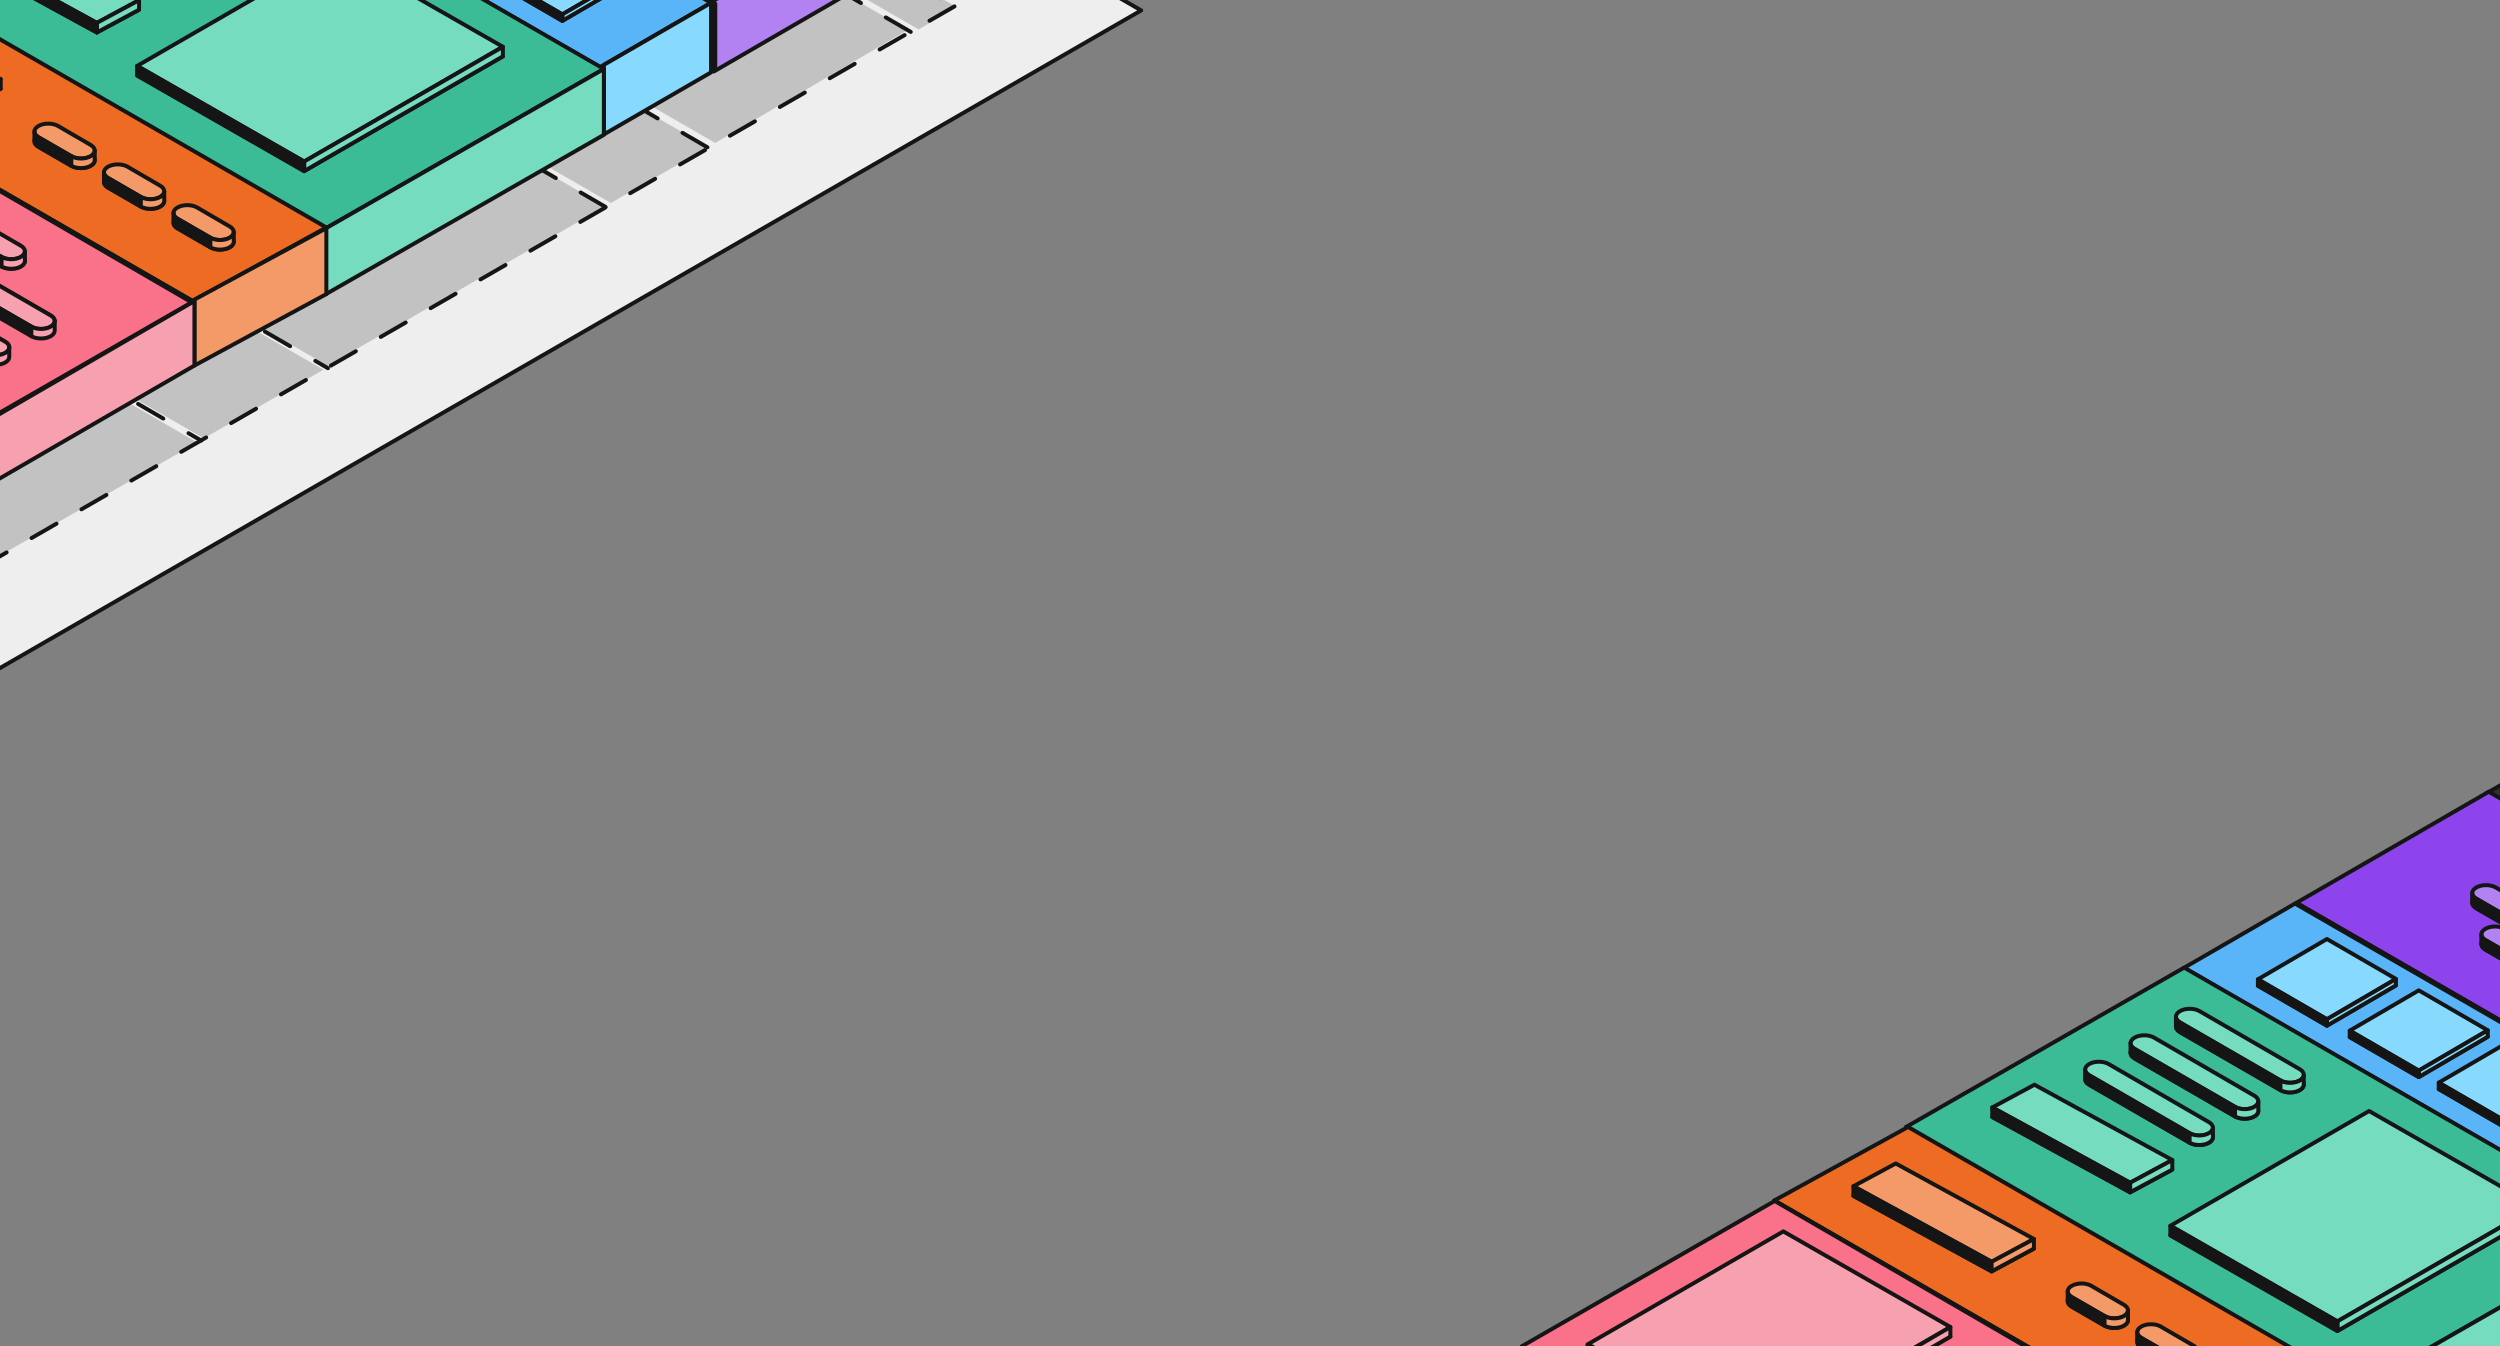 <svg width="1248" height="672" viewBox="0 0 1248 672" fill="none" xmlns="http://www.w3.org/2000/svg">
<rect x="0" y="0" width="1248" height="672" fill="#808080" stroke="none"/>
<g clip-path="url(#clip0_114_4042)">
<path d="M-346 160.772L-23.475 347L569.67 5.201L247.146 -181.026L-346 160.772Z" fill="#EEEEEE" stroke="#151515" stroke-width="2" stroke-linecap="round" stroke-linejoin="round"/>
<path d="M-62.695 52.129L163.452 182.532L302.183 103.01L76.036 -27.394L-62.695 52.129Z" fill="#151515" fill-opacity="0.2"/>
<path d="M476.461 3.184L-28.332 293.989L-254.736 162.353L252.288 -128.901L476.461 3.184Z" stroke="#151515" stroke-width="2" stroke-linecap="round" stroke-linejoin="round" stroke-dasharray="14.37 14.37"/>
<path d="M99.888 220.78C100.365 221.058 100.977 220.896 101.255 220.418C101.532 219.941 101.37 219.329 100.893 219.051L99.888 220.78ZM-120.227 92.801C-119.75 93.078 -119.138 92.916 -118.86 92.439C-118.583 91.962 -118.745 91.349 -119.222 91.072L-120.227 92.801ZM-106.644 98.385C-107.121 98.107 -107.734 98.269 -108.011 98.747C-108.289 99.224 -108.127 99.836 -107.649 100.114L-106.644 98.385ZM-95.071 107.427C-94.594 107.705 -93.982 107.543 -93.704 107.065C-93.427 106.588 -93.589 105.976 -94.066 105.698L-95.071 107.427ZM-81.488 113.011C-81.966 112.734 -82.578 112.896 -82.855 113.373C-83.133 113.85 -82.971 114.463 -82.493 114.74L-81.488 113.011ZM-69.915 122.053C-69.438 122.331 -68.826 122.169 -68.548 121.691C-68.271 121.214 -68.433 120.602 -68.91 120.324L-69.915 122.053ZM-56.332 127.637C-56.809 127.36 -57.422 127.522 -57.699 127.999C-57.977 128.477 -57.815 129.089 -57.337 129.366L-56.332 127.637ZM-44.759 136.679C-44.282 136.957 -43.67 136.795 -43.392 136.318C-43.115 135.84 -43.277 135.228 -43.754 134.95L-44.759 136.679ZM-31.176 142.264C-31.654 141.986 -32.266 142.148 -32.543 142.625C-32.821 143.103 -32.659 143.715 -32.181 143.993L-31.176 142.264ZM-19.603 151.306C-19.126 151.583 -18.514 151.421 -18.236 150.944C-17.959 150.466 -18.121 149.854 -18.598 149.577L-19.603 151.306ZM-6.02 156.89C-6.498 156.612 -7.11 156.774 -7.387 157.252C-7.665 157.729 -7.503 158.341 -7.025 158.619L-6.02 156.89ZM5.553 165.932C6.03 166.209 6.642 166.047 6.92 165.57C7.197 165.093 7.035 164.48 6.558 164.203L5.553 165.932ZM19.136 171.516C18.658 171.238 18.046 171.4 17.769 171.878C17.491 172.355 17.653 172.967 18.131 173.245L19.136 171.516ZM30.709 180.558C31.186 180.836 31.798 180.674 32.076 180.196C32.353 179.719 32.191 179.107 31.714 178.829L30.709 180.558ZM44.292 186.142C43.814 185.865 43.202 186.027 42.925 186.504C42.647 186.982 42.809 187.594 43.287 187.871L44.292 186.142ZM55.865 195.184C56.342 195.462 56.954 195.3 57.232 194.822C57.509 194.345 57.347 193.733 56.87 193.455L55.865 195.184ZM69.448 200.768C68.97 200.491 68.358 200.653 68.081 201.13C67.803 201.608 67.965 202.22 68.443 202.497L69.448 200.768ZM81.021 209.811C81.498 210.088 82.11 209.926 82.388 209.449C82.665 208.971 82.503 208.359 82.026 208.082L81.021 209.811ZM94.604 215.395C94.126 215.117 93.514 215.279 93.237 215.756C92.959 216.234 93.121 216.846 93.599 217.124L94.604 215.395ZM-126.516 89.144L-120.227 92.801L-119.222 91.072L-125.511 87.415L-126.516 89.144ZM-107.649 100.114L-95.071 107.427L-94.066 105.698L-106.644 98.385L-107.649 100.114ZM-82.493 114.74L-69.915 122.053L-68.91 120.324L-81.488 113.011L-82.493 114.74ZM-57.337 129.366L-44.759 136.679L-43.754 134.95L-56.332 127.637L-57.337 129.366ZM-32.181 143.993L-19.603 151.306L-18.598 149.577L-31.176 142.264L-32.181 143.993ZM-7.025 158.619L5.553 165.932L6.558 164.203L-6.02 156.89L-7.025 158.619ZM18.131 173.245L30.709 180.558L31.714 178.829L19.136 171.516L18.131 173.245ZM43.287 187.871L55.865 195.184L56.87 193.455L44.292 186.142L43.287 187.871ZM68.443 202.497L81.021 209.811L82.026 208.082L69.448 200.768L68.443 202.497ZM93.599 217.124L99.888 220.78L100.893 219.051L94.604 215.395L93.599 217.124Z" fill="#151515"/>
<path d="M163.206 184.667C163.683 184.944 164.295 184.782 164.573 184.305C164.851 183.828 164.689 183.215 164.211 182.938L163.206 184.667ZM-56.909 56.688C-56.431 56.965 -55.819 56.803 -55.542 56.326C-55.264 55.848 -55.426 55.236 -55.904 54.959L-56.909 56.688ZM-43.326 62.272C-43.803 61.994 -44.415 62.156 -44.693 62.633C-44.97 63.111 -44.808 63.723 -44.331 64.001L-43.326 62.272ZM-31.753 71.314C-31.276 71.591 -30.663 71.429 -30.386 70.952C-30.108 70.475 -30.27 69.862 -30.748 69.585L-31.753 71.314ZM-18.17 76.898C-18.647 76.62 -19.259 76.782 -19.537 77.26C-19.814 77.737 -19.652 78.349 -19.175 78.627L-18.17 76.898ZM-6.597 85.94C-6.12 86.218 -5.507 86.056 -5.23 85.578C-4.952 85.101 -5.114 84.489 -5.592 84.211L-6.597 85.94ZM6.986 91.524C6.509 91.246 5.897 91.409 5.619 91.886C5.342 92.363 5.504 92.975 5.981 93.253L6.986 91.524ZM18.559 100.566C19.036 100.844 19.648 100.682 19.926 100.204C20.204 99.727 20.042 99.115 19.564 98.837L18.559 100.566ZM32.142 106.15C31.665 105.873 31.053 106.035 30.775 106.512C30.497 106.99 30.66 107.602 31.137 107.879L32.142 106.15ZM43.715 115.192C44.192 115.47 44.804 115.308 45.082 114.831C45.36 114.353 45.198 113.741 44.72 113.463L43.715 115.192ZM57.298 120.776C56.821 120.499 56.209 120.661 55.931 121.138C55.654 121.616 55.816 122.228 56.293 122.505L57.298 120.776ZM68.871 129.819C69.348 130.096 69.96 129.934 70.238 129.457C70.516 128.979 70.354 128.367 69.876 128.09L68.871 129.819ZM82.454 135.403C81.977 135.125 81.365 135.287 81.087 135.765C80.809 136.242 80.972 136.854 81.449 137.132L82.454 135.403ZM94.027 144.445C94.504 144.722 95.117 144.56 95.394 144.083C95.672 143.606 95.51 142.993 95.032 142.716L94.027 144.445ZM107.61 150.029C107.133 149.751 106.521 149.913 106.243 150.391C105.966 150.868 106.128 151.48 106.605 151.758L107.61 150.029ZM119.183 159.071C119.66 159.349 120.272 159.187 120.55 158.709C120.828 158.232 120.666 157.62 120.188 157.342L119.183 159.071ZM132.766 164.655C132.289 164.378 131.677 164.54 131.399 165.017C131.121 165.494 131.284 166.107 131.761 166.384L132.766 164.655ZM144.339 173.697C144.816 173.975 145.428 173.813 145.706 173.335C145.984 172.858 145.822 172.246 145.344 171.968L144.339 173.697ZM157.922 179.281C157.445 179.004 156.833 179.166 156.555 179.643C156.277 180.121 156.44 180.733 156.917 181.01L157.922 179.281ZM-63.198 53.031L-56.909 56.688L-55.904 54.959L-62.193 51.302L-63.198 53.031ZM-44.331 64.001L-31.753 71.314L-30.748 69.585L-43.326 62.272L-44.331 64.001ZM-19.175 78.627L-6.597 85.94L-5.592 84.211L-18.17 76.898L-19.175 78.627ZM5.981 93.253L18.559 100.566L19.564 98.837L6.986 91.524L5.981 93.253ZM31.137 107.879L43.715 115.192L44.72 113.463L32.142 106.15L31.137 107.879ZM56.293 122.505L68.871 129.819L69.876 128.09L57.298 120.776L56.293 122.505ZM81.449 137.132L94.027 144.445L95.032 142.716L82.454 135.403L81.449 137.132ZM106.605 151.758L119.183 159.071L120.188 157.342L107.61 150.029L106.605 151.758ZM131.761 166.384L144.339 173.697L145.344 171.968L132.766 164.655L131.761 166.384ZM156.917 181.01L163.206 184.667L164.211 182.938L157.922 179.281L156.917 181.01Z" fill="#151515"/>
<path d="M454.635 15.924L229.552 -114.785" stroke="#151515" stroke-width="2" stroke-linecap="round" stroke-linejoin="round" stroke-dasharray="14.37 14.37"/>
<path d="M353.131 73.536L128.048 -57.172" stroke="#151515" stroke-width="2" stroke-linecap="round" stroke-linejoin="round" stroke-dasharray="14.37 14.37"/>
<path d="M302.307 103.315L77.224 -27.393" stroke="#151515" stroke-width="2" stroke-linecap="round" stroke-linejoin="round" stroke-dasharray="14.37 14.37"/>
<path d="M131.357 -58.78L357.066 71.37L453.087 14.967L227.378 -115.184L131.357 -58.78Z" fill="#151515" fill-opacity="0.2"/>
<path d="M224.637 -120.213L458.552 14.67L477.756 3.662L243.841 -131.221L224.637 -120.213Z" fill="#151515" fill-opacity="0.2"/>
<path d="M131.357 -128.306L354.825 0.553L450.846 -54.912L227.378 -183.77L131.357 -128.306Z" fill="#8E44EC" stroke="#151515" stroke-width="2" stroke-linecap="round" stroke-linejoin="round"/>
<path d="M356.318 35.705L356.319 0.286L450.967 -54.584V-19.164L356.318 35.705Z" fill="#B382F2" stroke="#151515" stroke-width="2" stroke-linecap="round" stroke-linejoin="round"/>
<path d="M131.357 -128.305L357.066 1.846V34.334L131.357 -95.816V-128.305Z" fill="#151515" stroke="#151515" stroke-width="2" stroke-linecap="round" stroke-linejoin="round"/>
<path d="M71.004 -33.547L304.919 101.335L353.579 73.444L119.663 -61.44L71.004 -33.547Z" fill="#151515" fill-opacity="0.2"/>
<path d="M75.119 -95.783L299.432 33.563L354.951 1.413L130.638 -127.933L75.119 -95.783Z" fill="#59B5F8" stroke="#151515" stroke-width="2" stroke-linecap="round" stroke-linejoin="round"/>
<path d="M301.453 67.093V32.378L354.95 1.413V36.128L301.453 67.093Z" fill="#87D9FD" stroke="#151515" stroke-width="2" stroke-linecap="round" stroke-linejoin="round"/>
<path d="M76.492 -94.992L299.433 33.563V68.279L76.492 -60.277V-94.992Z" fill="#151515" stroke="#151515" stroke-width="2" stroke-linecap="round" stroke-linejoin="round"/>
<path d="M280.718 10.395L246.268 -9.546L280.718 -29.663L315.168 -9.722L280.718 10.395Z" fill="#87D9FD" stroke="#151515" stroke-width="2" stroke-linejoin="round"/>
<path d="M280.718 7.191L246.268 -12.751L280.718 -32.868L315.168 -12.926L280.718 7.191Z" fill="#87D9FD" stroke="#151515" stroke-width="2" stroke-linejoin="round"/>
<path d="M280.719 7.19L315.169 -12.926V-9.722L280.719 10.395V7.19Z" fill="#87D9FD" stroke="#151515" stroke-width="2" stroke-linejoin="round"/>
<path d="M280.718 7.191L246.268 -12.751V-9.546L280.718 10.395V7.191Z" fill="#151515" stroke="#151515" stroke-width="2" stroke-linejoin="round"/>
<path d="M-63.426 -16.457L162.721 113.946L301.452 34.424L75.305 -95.98L-63.426 -16.457Z" fill="#3BBB96" stroke="#151515" stroke-width="2" stroke-linecap="round" stroke-linejoin="round"/>
<path d="M162.721 146.815L162.721 113.946L301.452 34.424L301.452 67.293L162.721 146.815Z" fill="#75DCC0" stroke="#151515" stroke-width="2" stroke-linecap="round" stroke-linejoin="round"/>
<path d="M-63.426 -16.457L162.721 113.946V146.816L-63.426 16.412V-16.457Z" fill="#151515" stroke="#151515" stroke-width="2" stroke-linecap="round" stroke-linejoin="round"/>
<path d="M167.641 -19.603L251.03 28.132L151.835 85.413L68.445 37.678L167.641 -19.603Z" fill="#75DCC0" stroke="#151515" stroke-width="2" stroke-linejoin="round"/>
<path d="M167.641 -24.376L251.03 23.359L151.835 80.64L68.445 32.906L167.641 -24.376Z" fill="#75DCC0" stroke="#151515" stroke-width="2" stroke-linejoin="round"/>
<path d="M151.834 80.64L251.03 23.359V28.132L151.834 85.414V80.64Z" fill="#75DCC0" stroke="#151515" stroke-width="2" stroke-linejoin="round"/>
<path d="M68.445 32.905L151.835 80.639V85.413L68.445 37.678V32.905Z" fill="#151515" stroke="#151515" stroke-width="2" stroke-linejoin="round"/>
<path d="M0.603 -32.729L69.401 4.862L48.337 16.199L-20.461 -21.392L0.603 -32.729Z" fill="#151515" stroke="#151515" stroke-width="2" stroke-linejoin="round"/>
<path d="M0.603 -37.503L69.401 0.088L48.337 11.425L-20.461 -26.166L0.603 -37.503Z" fill="#75DCC0" stroke="#151515" stroke-width="2" stroke-linejoin="round"/>
<path d="M48.342 11.424L69.406 0.087V4.861L48.342 16.198V11.424Z" fill="#75DCC0" stroke="#151515" stroke-width="2" stroke-linejoin="round"/>
<path d="M-20.461 -26.166L48.337 11.425V16.198L-20.461 -21.393V-26.166Z" fill="#151515" stroke="#151515" stroke-width="2" stroke-linejoin="round"/>
<path d="M-125.07 88.034L101.711 218.803L161.45 184.56L-65.331 53.791L-125.07 88.034Z" fill="#151515" fill-opacity="0.2"/>
<path d="M-129.268 20.279L96.142 150.257L162.909 113.558L-62.5 -16.42L-129.268 20.279Z" fill="#ED6B22" stroke="#151515" stroke-width="2" stroke-linecap="round" stroke-linejoin="round"/>
<path d="M-129.268 20.279L95.695 150V181.431L-129.268 51.711V20.279Z" fill="#151515" stroke="#151515" stroke-width="2" stroke-linecap="round" stroke-linejoin="round"/>
<path d="M97.066 182.48V149.558L162.91 113.894V146.815L97.066 182.48Z" fill="#F39A68" stroke="#151515" stroke-width="2" stroke-linecap="round" stroke-linejoin="round"/>
<path d="M-68.651 6.602L0.34 44.298L-20.782 55.667L-89.773 17.97L-68.651 6.602Z" fill="#F39A68" stroke="#151515" stroke-width="2" stroke-linejoin="round"/>
<path d="M-68.655 1.814L0.337 39.51L-20.786 50.879L-89.777 13.183L-68.655 1.814Z" fill="#F39A68" stroke="#151515" stroke-width="2" stroke-linejoin="round"/>
<path d="M-20.783 50.879L0.34 39.51V44.297L-20.783 55.665V50.879Z" fill="#F39A68" stroke="#151515" stroke-width="2" stroke-linejoin="round"/>
<path d="M19.213 67.671C21.915 66.111 26.298 66.117 28.988 67.683L45.297 77.18C47.886 78.687 47.951 81.106 45.444 82.659C42.801 84.296 38.334 84.342 35.592 82.759L19.213 73.303C16.52 71.748 16.52 69.226 19.213 67.671Z" fill="#151515" stroke="#151515" stroke-width="2"/>
<path d="M19.213 62.884C21.915 61.324 26.298 61.329 28.988 62.896L45.297 72.392C47.886 73.9 47.951 76.318 45.444 77.871C42.801 79.509 38.334 79.554 35.592 77.971L19.213 68.515C16.52 66.96 16.52 64.439 19.213 62.884Z" fill="#F39A68" stroke="#151515" stroke-width="2"/>
<path d="M19.213 68.515L35.592 77.971V82.758L19.213 73.302C17.86 72.52 17.187 71.495 17.193 70.472L17.198 65.84C17.192 65.745 17.192 65.649 17.198 65.554L17.198 65.84C17.257 66.812 17.929 67.773 19.213 68.515Z" fill="#151515"/>
<path d="M35.593 77.971L19.213 68.515C17.803 67.7 17.131 66.621 17.198 65.554L17.193 70.472C17.187 71.495 17.86 72.52 19.213 73.302L35.593 82.758V77.971Z" stroke="#151515" stroke-width="2" stroke-linejoin="round"/>
<path d="M35.594 77.971C38.335 79.554 42.803 79.508 45.446 77.871C46.652 77.123 47.263 76.175 47.283 75.224V75.127C47.284 75.16 47.284 75.192 47.283 75.224V80.011C47.263 80.962 46.652 81.91 45.446 82.658C42.803 84.295 38.335 84.341 35.594 82.758V77.971Z" fill="#F39A68"/>
<path d="M45.446 77.871C42.803 79.508 38.335 79.554 35.594 77.971V82.758C38.335 84.341 42.803 84.295 45.446 82.658C46.652 81.91 47.263 80.962 47.283 80.011V75.127C47.304 76.11 46.693 77.098 45.446 77.871Z" stroke="#151515" stroke-width="2" stroke-linejoin="round"/>
<path d="M53.919 88.014C56.62 86.454 61.003 86.46 63.693 88.026L80.002 97.522C82.591 99.03 82.656 101.449 80.149 103.002C77.506 104.639 73.039 104.684 70.297 103.102L53.919 93.645C51.225 92.09 51.225 89.569 53.919 88.014Z" fill="#151515" stroke="#151515" stroke-width="2"/>
<path d="M53.919 83.228C56.62 81.668 61.003 81.674 63.693 83.24L80.002 92.736C82.591 94.244 82.656 96.662 80.149 98.216C77.506 99.853 73.039 99.898 70.297 98.316L53.919 88.859C51.225 87.304 51.225 84.783 53.919 83.228Z" fill="#F39A68" stroke="#151515" stroke-width="2"/>
<path d="M53.919 88.859L70.297 98.315V103.102L53.919 93.646C52.566 92.865 51.892 91.84 51.898 90.816L51.903 86.184C51.897 86.089 51.897 85.993 51.903 85.898L51.903 86.184C51.962 87.156 52.634 88.117 53.919 88.859Z" fill="#151515"/>
<path d="M70.297 98.315L53.919 88.859C52.508 88.044 51.836 86.965 51.903 85.898L51.898 90.816C51.892 91.84 52.566 92.865 53.919 93.646L70.297 103.102V98.315Z" stroke="#151515" stroke-width="2" stroke-linejoin="round"/>
<path d="M70.299 98.315C73.04 99.898 77.508 99.853 80.151 98.215C81.358 97.468 81.968 96.519 81.988 95.569V95.472C81.989 95.504 81.989 95.536 81.988 95.569V100.355C81.968 101.306 81.358 102.254 80.151 103.002C77.508 104.639 73.04 104.685 70.299 103.102V98.315Z" fill="#F39A68"/>
<path d="M80.151 98.215C77.508 99.853 73.04 99.898 70.299 98.315V103.102C73.04 104.685 77.508 104.639 80.151 103.002C81.358 102.254 81.968 101.306 81.988 100.355V95.472C82.009 96.455 81.398 97.442 80.151 98.215Z" stroke="#151515" stroke-width="2" stroke-linejoin="round"/>
<path d="M88.624 108.359C91.325 106.799 95.708 106.805 98.398 108.371L114.707 117.868C117.296 119.375 117.361 121.794 114.854 123.347C112.212 124.984 107.744 125.03 105.003 123.447L88.624 113.991C85.93 112.436 85.93 109.914 88.624 108.359Z" fill="#151515" stroke="#151515" stroke-width="2"/>
<path d="M88.624 103.572C91.325 102.012 95.708 102.017 98.398 103.584L114.707 113.08C117.296 114.587 117.361 117.006 114.854 118.559C112.212 120.197 107.744 120.242 105.003 118.659L88.624 109.203C85.93 107.648 85.93 105.127 88.624 103.572Z" fill="#F39A68" stroke="#151515" stroke-width="2"/>
<path d="M88.624 109.203L105.003 118.659V123.446L88.624 113.99C87.27 113.208 86.597 112.183 86.604 111.159L86.608 106.528C86.602 106.433 86.602 106.337 86.608 106.242L86.608 106.528C86.667 107.5 87.339 108.461 88.624 109.203Z" fill="#151515"/>
<path d="M105.003 118.659L88.624 109.203C87.213 108.388 86.541 107.309 86.608 106.242L86.604 111.159C86.597 112.183 87.27 113.208 88.624 113.99L105.003 123.446V118.659Z" stroke="#151515" stroke-width="2" stroke-linejoin="round"/>
<path d="M105.004 118.658C107.745 120.241 112.213 120.195 114.856 118.558C116.063 117.81 116.673 116.862 116.693 115.911V115.814C116.694 115.847 116.694 115.879 116.693 115.911V120.698C116.673 121.649 116.063 122.597 114.856 123.345C112.213 124.982 107.745 125.028 105.004 123.445V118.658Z" fill="#F39A68"/>
<path d="M114.856 118.558C112.213 120.195 107.745 120.241 105.004 118.658V123.445C107.745 125.028 112.213 124.982 114.856 123.345C116.063 122.597 116.673 121.649 116.693 120.698V115.814C116.714 116.797 116.104 117.785 114.856 118.558Z" stroke="#151515" stroke-width="2" stroke-linejoin="round"/>
<path d="M98.435 220.892L-129.956 88.467L-258.213 161.985L-29.823 294.41L98.435 220.892Z" fill="#151515" fill-opacity="0.2"/>
<path d="M95.692 150.934L-129.094 20.524L-255.295 93.051L-30.509 223.46L95.692 150.934Z" fill="#F97289" stroke="#151515" stroke-width="2" stroke-linecap="round" stroke-linejoin="round"/>
<path d="M97.062 182.483L97.062 150.292L-29.136 223.461L-29.137 255.653L97.062 182.483Z" fill="#F7A1B0" stroke="#151515" stroke-width="2" stroke-linecap="round" stroke-linejoin="round"/>
<path d="M-32.48 108.2C-29.787 106.645 -25.418 106.649 -22.732 108.207L10.444 127.46C12.988 128.937 13.102 131.302 10.703 132.858C8.094 134.55 3.556 134.626 0.782 133.024L-32.48 113.821C-35.168 112.269 -35.168 109.752 -32.48 108.2Z" fill="#151515" stroke="#151515" stroke-width="2"/>
<path d="M-32.48 103.427C-29.787 101.872 -25.418 101.876 -22.732 103.435L10.444 122.687C12.988 124.164 13.102 126.529 10.703 128.085C8.094 129.777 3.556 129.854 0.782 128.251L-32.48 109.048C-35.168 107.496 -35.168 104.979 -32.48 103.427Z" fill="#F7A1B0" stroke="#151515" stroke-width="2"/>
<path d="M-32.48 109.048L0.781 128.251V133.025L-32.48 113.821C-33.873 113.017 -34.544 111.954 -34.493 110.901V106.36C-34.441 107.336 -33.77 108.303 -32.48 109.048Z" fill="#151515" stroke="#151515" stroke-width="2" stroke-linejoin="round"/>
<path d="M0.781 128.25C3.556 129.853 8.094 129.776 10.703 128.084C11.851 127.339 12.424 126.409 12.429 125.48V125.451C12.43 125.461 12.43 125.47 12.429 125.48V130.253C12.424 131.183 11.851 132.113 10.703 132.858C8.094 134.55 3.556 134.626 0.781 133.024V128.25Z" fill="#F7A1B0"/>
<path d="M10.703 128.084C8.094 129.776 3.556 129.853 0.781 128.25V133.024C3.556 134.626 8.094 134.55 10.703 132.858C11.851 132.113 12.424 131.183 12.429 130.253V125.451C12.435 126.39 11.863 127.332 10.703 128.084Z" stroke="#151515" stroke-width="2" stroke-linejoin="round"/>
<path d="M-55.145 116.553C-52.452 114.998 -48.086 115 -45.397 116.557L25.309 157.491C27.764 158.912 27.974 161.173 25.797 162.737C23.254 164.564 18.529 164.712 15.659 163.055L-55.145 122.177C-57.835 120.624 -57.835 118.106 -55.145 116.553Z" fill="#F7A1B0" stroke="#151515" stroke-width="2" stroke-linejoin="round"/>
<path d="M-55.145 116.553C-52.452 114.998 -48.086 115 -45.397 116.557L25.309 157.491C27.764 158.912 27.974 161.173 25.797 162.737C23.254 164.564 18.529 164.712 15.659 163.055L-55.145 122.177C-57.835 120.624 -57.835 118.106 -55.145 116.553Z" fill="#F7A1B0" stroke="#151515" stroke-width="2" stroke-linejoin="round"/>
<path d="M-55.145 122.177L15.659 163.055V167.829L-55.145 126.95C-56.507 126.164 -57.179 125.131 -57.162 124.1V119.403C-57.145 120.408 -56.473 121.41 -55.145 122.177Z" fill="#151515" stroke="#151515" stroke-width="2" stroke-linejoin="round"/>
<path d="M15.656 163.056C18.526 164.713 23.252 164.565 25.794 162.738C26.798 162.017 27.294 161.148 27.298 160.281V165.055C27.294 165.921 26.798 166.791 25.794 167.512C23.252 169.338 18.526 169.487 15.656 167.83V163.056Z" fill="#F7A1B0" stroke="#151515" stroke-width="2" stroke-linejoin="round"/>
<path d="M-77.832 129.681C-75.14 128.126 -70.773 128.128 -68.084 129.685L2.622 170.619C5.077 172.04 5.287 174.3 3.109 175.865C0.567 177.692 -4.159 177.84 -7.029 176.183L-77.832 135.305C-80.522 133.752 -80.522 131.234 -77.832 129.681Z" fill="#F7A1B0" stroke="#151515" stroke-width="2" stroke-linejoin="round"/>
<path d="M-77.832 129.681C-75.14 128.126 -70.773 128.128 -68.084 129.685L2.622 170.619C5.077 172.04 5.287 174.3 3.109 175.865C0.567 177.692 -4.159 177.84 -7.029 176.183L-77.832 135.305C-80.522 133.752 -80.522 131.234 -77.832 129.681Z" fill="#F7A1B0" stroke="#151515" stroke-width="2" stroke-linejoin="round"/>
<path d="M-7.023 176.184C-4.154 177.84 0.572 177.692 3.114 175.866C4.118 175.144 4.615 174.275 4.618 173.409V178.182C4.615 179.049 4.118 179.918 3.114 180.639C0.572 182.466 -4.154 182.614 -7.023 180.957V176.184Z" fill="#F7A1B0" stroke="#151515" stroke-width="2" stroke-linejoin="round"/>
<path d="M669 739.772L991.525 926L1584.67 584.201L1262.15 397.974L669 739.772Z" fill="#EEEEEE" stroke="#151515" stroke-width="2" stroke-linecap="round" stroke-linejoin="round"/>
<path d="M952.305 631.129L1178.45 761.532L1317.18 682.01L1091.04 551.606L952.305 631.129Z" fill="#151515" fill-opacity="0.2"/>
<path d="M1491.46 582.184L986.668 872.989L760.264 741.353L1267.29 450.099L1491.46 582.184Z" stroke="#151515" stroke-width="2" stroke-linecap="round" stroke-linejoin="round" stroke-dasharray="14.37 14.37"/>
<path d="M1114.89 799.78C1115.37 800.058 1115.98 799.896 1116.25 799.418C1116.53 798.941 1116.37 798.329 1115.89 798.051L1114.89 799.78ZM894.773 671.801C895.25 672.078 895.862 671.916 896.14 671.439C896.417 670.962 896.255 670.349 895.778 670.072L894.773 671.801ZM908.356 677.385C907.879 677.107 907.266 677.269 906.989 677.747C906.711 678.224 906.873 678.836 907.351 679.114L908.356 677.385ZM919.929 686.427C920.406 686.705 921.018 686.543 921.296 686.065C921.573 685.588 921.411 684.976 920.934 684.698L919.929 686.427ZM933.512 692.011C933.034 691.734 932.422 691.896 932.145 692.373C931.867 692.85 932.029 693.463 932.507 693.74L933.512 692.011ZM945.085 701.053C945.562 701.331 946.174 701.169 946.452 700.691C946.729 700.214 946.567 699.602 946.09 699.324L945.085 701.053ZM958.668 706.637C958.19 706.36 957.578 706.522 957.301 706.999C957.023 707.477 957.185 708.089 957.663 708.366L958.668 706.637ZM970.241 715.679C970.718 715.957 971.33 715.795 971.608 715.318C971.885 714.84 971.723 714.228 971.246 713.95L970.241 715.679ZM983.824 721.264C983.346 720.986 982.734 721.148 982.457 721.625C982.179 722.103 982.341 722.715 982.819 722.993L983.824 721.264ZM995.397 730.306C995.874 730.583 996.486 730.421 996.764 729.944C997.041 729.466 996.879 728.854 996.402 728.577L995.397 730.306ZM1008.98 735.89C1008.5 735.612 1007.89 735.774 1007.61 736.252C1007.34 736.729 1007.5 737.341 1007.97 737.619L1008.98 735.89ZM1020.55 744.932C1021.03 745.209 1021.64 745.047 1021.92 744.57C1022.2 744.093 1022.04 743.48 1021.56 743.203L1020.55 744.932ZM1034.14 750.516C1033.66 750.238 1033.05 750.4 1032.77 750.878C1032.49 751.355 1032.65 751.967 1033.13 752.245L1034.14 750.516ZM1045.71 759.558C1046.19 759.836 1046.8 759.674 1047.08 759.196C1047.35 758.719 1047.19 758.107 1046.71 757.829L1045.71 759.558ZM1059.29 765.142C1058.81 764.865 1058.2 765.027 1057.92 765.504C1057.65 765.982 1057.81 766.594 1058.29 766.871L1059.29 765.142ZM1070.86 774.184C1071.34 774.462 1071.95 774.3 1072.23 773.822C1072.51 773.345 1072.35 772.733 1071.87 772.455L1070.86 774.184ZM1084.45 779.768C1083.97 779.491 1083.36 779.653 1083.08 780.13C1082.8 780.608 1082.97 781.22 1083.44 781.497L1084.45 779.768ZM1096.02 788.811C1096.5 789.088 1097.11 788.926 1097.39 788.449C1097.67 787.971 1097.5 787.359 1097.03 787.082L1096.02 788.811ZM1109.6 794.395C1109.13 794.117 1108.51 794.279 1108.24 794.756C1107.96 795.234 1108.12 795.846 1108.6 796.124L1109.6 794.395ZM888.484 668.144L894.773 671.801L895.778 670.072L889.489 666.415L888.484 668.144ZM907.351 679.114L919.929 686.427L920.934 684.698L908.356 677.385L907.351 679.114ZM932.507 693.74L945.085 701.053L946.09 699.324L933.512 692.011L932.507 693.74ZM957.663 708.366L970.241 715.679L971.246 713.95L958.668 706.637L957.663 708.366ZM982.819 722.993L995.397 730.306L996.402 728.577L983.824 721.264L982.819 722.993ZM1007.97 737.619L1020.55 744.932L1021.56 743.203L1008.98 735.89L1007.97 737.619ZM1033.13 752.245L1045.71 759.558L1046.71 757.829L1034.14 750.516L1033.13 752.245ZM1058.29 766.871L1070.86 774.184L1071.87 772.455L1059.29 765.142L1058.29 766.871ZM1083.44 781.497L1096.02 788.811L1097.03 787.082L1084.45 779.768L1083.44 781.497ZM1108.6 796.124L1114.89 799.78L1115.89 798.051L1109.6 794.395L1108.6 796.124Z" fill="#151515"/>
<path d="M1178.21 763.667C1178.68 763.944 1179.3 763.782 1179.57 763.305C1179.85 762.828 1179.69 762.215 1179.21 761.938L1178.21 763.667ZM958.091 635.688C958.568 635.965 959.181 635.803 959.458 635.326C959.736 634.848 959.574 634.236 959.096 633.959L958.091 635.688ZM971.674 641.272C971.197 640.994 970.585 641.156 970.307 641.634C970.03 642.111 970.192 642.723 970.669 643.001L971.674 641.272ZM983.247 650.314C983.724 650.591 984.337 650.429 984.614 649.952C984.892 649.474 984.73 648.862 984.252 648.585L983.247 650.314ZM996.83 655.898C996.353 655.62 995.741 655.782 995.463 656.26C995.186 656.737 995.348 657.349 995.825 657.627L996.83 655.898ZM1008.4 664.94C1008.88 665.218 1009.49 665.056 1009.77 664.578C1010.05 664.101 1009.89 663.489 1009.41 663.211L1008.4 664.94ZM1021.99 670.524C1021.51 670.246 1020.9 670.408 1020.62 670.886C1020.34 671.363 1020.5 671.975 1020.98 672.253L1021.99 670.524ZM1033.56 679.566C1034.04 679.844 1034.65 679.682 1034.93 679.204C1035.2 678.727 1035.04 678.115 1034.56 677.837L1033.56 679.566ZM1047.14 685.15C1046.66 684.873 1046.05 685.035 1045.78 685.512C1045.5 685.99 1045.66 686.602 1046.14 686.879L1047.14 685.15ZM1058.71 694.192C1059.19 694.47 1059.8 694.308 1060.08 693.831C1060.36 693.353 1060.2 692.741 1059.72 692.463L1058.71 694.192ZM1072.3 699.776C1071.82 699.499 1071.21 699.661 1070.93 700.138C1070.65 700.616 1070.82 701.228 1071.29 701.505L1072.3 699.776ZM1083.87 708.819C1084.35 709.096 1084.96 708.934 1085.24 708.457C1085.52 707.979 1085.35 707.367 1084.88 707.09L1083.87 708.819ZM1097.45 714.403C1096.98 714.125 1096.36 714.287 1096.09 714.765C1095.81 715.242 1095.97 715.854 1096.45 716.132L1097.45 714.403ZM1109.03 723.445C1109.5 723.722 1110.12 723.56 1110.39 723.083C1110.67 722.606 1110.51 721.993 1110.03 721.716L1109.03 723.445ZM1122.61 729.029C1122.13 728.751 1121.52 728.913 1121.24 729.391C1120.97 729.868 1121.13 730.48 1121.6 730.758L1122.61 729.029ZM1134.18 738.071C1134.66 738.349 1135.27 738.187 1135.55 737.709C1135.83 737.232 1135.67 736.62 1135.19 736.342L1134.18 738.071ZM1147.77 743.655C1147.29 743.378 1146.68 743.54 1146.4 744.017C1146.12 744.494 1146.28 745.107 1146.76 745.384L1147.77 743.655ZM1159.34 752.697C1159.82 752.975 1160.43 752.813 1160.71 752.335C1160.98 751.858 1160.82 751.246 1160.34 750.968L1159.34 752.697ZM1172.92 758.281C1172.44 758.004 1171.83 758.166 1171.56 758.643C1171.28 759.121 1171.44 759.733 1171.92 760.01L1172.92 758.281ZM951.802 632.031L958.091 635.688L959.096 633.959L952.807 630.302L951.802 632.031ZM970.669 643.001L983.247 650.314L984.252 648.585L971.674 641.272L970.669 643.001ZM995.825 657.627L1008.4 664.94L1009.41 663.211L996.83 655.898L995.825 657.627ZM1020.98 672.253L1033.56 679.566L1034.56 677.837L1021.99 670.524L1020.98 672.253ZM1046.14 686.879L1058.71 694.192L1059.72 692.463L1047.14 685.15L1046.14 686.879ZM1071.29 701.505L1083.87 708.819L1084.88 707.09L1072.3 699.776L1071.29 701.505ZM1096.45 716.132L1109.03 723.445L1110.03 721.716L1097.45 714.403L1096.45 716.132ZM1121.6 730.758L1134.18 738.071L1135.19 736.342L1122.61 729.029L1121.6 730.758ZM1146.76 745.384L1159.34 752.697L1160.34 750.968L1147.77 743.655L1146.76 745.384ZM1171.92 760.01L1178.21 763.667L1179.21 761.938L1172.92 758.281L1171.92 760.01Z" fill="#151515"/>
<path d="M1469.63 594.923L1244.55 464.215" stroke="#151515" stroke-width="2" stroke-linecap="round" stroke-linejoin="round" stroke-dasharray="14.37 14.37"/>
<path d="M1368.13 652.536L1143.05 521.828" stroke="#151515" stroke-width="2" stroke-linecap="round" stroke-linejoin="round" stroke-dasharray="14.37 14.37"/>
<path d="M1317.31 682.315L1092.22 551.606" stroke="#151515" stroke-width="2" stroke-linecap="round" stroke-linejoin="round" stroke-dasharray="14.37 14.37"/>
<path d="M1241.01 396.134L1465.42 525.076L1481.36 515.942L1256.95 387L1241.01 396.134Z" fill="#303030" stroke="#151515" stroke-width="2" stroke-linecap="round" stroke-linejoin="round"/>
<path d="M1241.01 396.135L1464.6 525.853V559.362L1241.01 429.643V396.135Z" fill="#151515" stroke="#151515" stroke-width="2" stroke-linecap="round" stroke-linejoin="round"/>
<path d="M1146.36 520.22L1372.07 650.37L1468.09 593.967L1242.38 463.816L1146.36 520.22Z" fill="#151515" fill-opacity="0.2"/>
<path d="M1239.64 458.787L1473.55 593.67L1492.76 582.662L1258.84 447.779L1239.64 458.787Z" fill="#151515" fill-opacity="0.2"/>
<path d="M1146.36 450.694L1369.83 579.553L1465.85 524.088L1242.38 395.23L1146.36 450.694Z" fill="#8E44EC" stroke="#151515" stroke-width="2" stroke-linecap="round" stroke-linejoin="round"/>
<path d="M1146.36 450.695L1372.07 580.846V613.334L1146.36 483.184V450.695Z" fill="#151515" stroke="#151515" stroke-width="2" stroke-linecap="round" stroke-linejoin="round"/>
<path d="M1236.16 447.796C1238.85 446.244 1243.2 446.245 1245.89 447.798L1373.34 521.5C1375.65 522.838 1375.99 524.938 1374.13 526.498C1371.72 528.524 1366.72 528.791 1363.71 527.053L1236.16 453.41C1233.47 451.86 1233.47 449.346 1236.16 447.796Z" fill="#B382F2" stroke="#151515" stroke-width="2"/>
<path d="M1236.16 443.031C1238.85 441.48 1243.2 441.481 1245.89 443.033L1373.34 516.735C1375.65 518.073 1375.99 520.174 1374.13 521.733C1371.72 523.759 1366.72 524.026 1363.71 522.288L1236.16 448.645C1233.47 447.095 1233.47 444.581 1236.16 443.031Z" fill="#B382F2" stroke="#151515" stroke-width="2"/>
<path d="M1236.16 448.646L1363.71 522.288V527.053L1236.16 453.41C1234.79 452.621 1234.12 451.583 1234.15 450.55V445.895C1234.14 445.857 1234.14 445.819 1234.15 445.782V445.895C1234.17 446.892 1234.84 447.885 1236.16 448.646Z" fill="#151515"/>
<path d="M1236.16 448.646L1363.71 522.288V527.053L1236.16 453.41C1234.79 452.621 1234.12 451.583 1234.15 450.55V445.782C1234.12 446.817 1234.79 447.856 1236.16 448.646Z" stroke="#151515" stroke-width="2" stroke-linejoin="round"/>
<path d="M1240.7 468.432C1243.39 466.881 1247.75 466.882 1250.43 468.435L1342.86 521.916C1345.26 523.304 1345.52 525.499 1343.47 527.062C1340.98 528.963 1336.16 529.155 1333.24 527.47L1240.7 474.046C1238.02 472.496 1238.02 469.982 1240.7 468.432Z" fill="#B382F2" stroke="#151515" stroke-width="2"/>
<path d="M1240.7 463.668C1243.39 462.117 1247.75 462.118 1250.43 463.671L1342.86 517.152C1345.26 518.54 1345.52 520.735 1343.47 522.298C1340.98 524.199 1336.16 524.391 1333.24 522.705L1240.7 469.282C1238.02 467.732 1238.02 465.218 1240.7 463.668Z" fill="#B382F2" stroke="#151515" stroke-width="2"/>
<path d="M1240.7 469.281L1333.24 522.705V527.469L1240.7 474.045C1239.34 473.257 1238.67 472.22 1238.69 471.187V466.524C1238.69 466.491 1238.69 466.458 1238.69 466.424V466.524C1238.71 467.523 1239.38 468.519 1240.7 469.281Z" fill="#151515"/>
<path d="M1240.7 469.281L1333.24 522.705V527.469L1240.7 474.045C1239.34 473.257 1238.67 472.22 1238.69 471.187V466.424C1238.67 467.457 1239.34 468.493 1240.7 469.281Z" stroke="#151515" stroke-width="2" stroke-linejoin="round"/>
<path d="M1086 545.453L1319.92 680.335L1368.58 652.443L1134.66 517.561L1086 545.453Z" fill="#151515" fill-opacity="0.2"/>
<path d="M1090.12 483.217L1314.43 612.563L1369.95 580.413L1145.64 451.067L1090.12 483.217Z" fill="#59B5F8" stroke="#151515" stroke-width="2" stroke-linecap="round" stroke-linejoin="round"/>
<path d="M1091.49 484.008L1314.43 612.563V647.279L1091.49 518.723V484.008Z" fill="#151515" stroke="#151515" stroke-width="2" stroke-linecap="round" stroke-linejoin="round"/>
<path d="M1251.87 563.604L1217.42 543.663L1251.87 523.546L1286.32 543.487L1251.87 563.604Z" fill="#87D9FD" stroke="#151515" stroke-width="2" stroke-linejoin="round"/>
<path d="M1251.87 560.4L1217.42 540.458L1251.87 520.341L1286.32 540.283L1251.87 560.4Z" fill="#87D9FD" stroke="#151515" stroke-width="2" stroke-linejoin="round"/>
<path d="M1251.87 560.4L1217.42 540.458V543.663L1251.87 563.604V560.4Z" fill="#151515" stroke="#151515" stroke-width="2" stroke-linejoin="round"/>
<path d="M1161.6 512.022L1127.15 492.081L1161.6 471.964L1196.05 491.905L1161.6 512.022Z" fill="#87D9FD" stroke="#151515" stroke-width="2" stroke-linejoin="round"/>
<path d="M1161.6 508.818L1127.15 488.876L1161.6 468.759L1196.05 488.701L1161.6 508.818Z" fill="#87D9FD" stroke="#151515" stroke-width="2" stroke-linejoin="round"/>
<path d="M1161.6 508.817L1196.05 488.701V491.905L1161.6 512.022V508.817Z" fill="#87D9FD" stroke="#151515" stroke-width="2" stroke-linejoin="round"/>
<path d="M1161.6 508.818L1127.15 488.876V492.081L1161.6 512.022V508.818Z" fill="#151515" stroke="#151515" stroke-width="2" stroke-linejoin="round"/>
<path d="M1207.44 537.659L1172.99 517.718L1207.44 497.601L1241.89 517.543L1207.44 537.659Z" fill="#87D9FD" stroke="#151515" stroke-width="2" stroke-linejoin="round"/>
<path d="M1207.44 534.454L1172.99 514.513L1207.44 494.396L1241.89 514.338L1207.44 534.454Z" fill="#87D9FD" stroke="#151515" stroke-width="2" stroke-linejoin="round"/>
<path d="M1207.44 534.454L1241.89 514.337V517.542L1207.44 537.659V534.454Z" fill="#87D9FD" stroke="#151515" stroke-width="2" stroke-linejoin="round"/>
<path d="M1207.44 534.455L1172.99 514.513V517.718L1207.44 537.659V534.455Z" fill="#151515" stroke="#151515" stroke-width="2" stroke-linejoin="round"/>
<path d="M951.574 562.543L1177.72 692.946L1316.45 613.424L1090.31 483.021L951.574 562.543Z" fill="#3BBB96" stroke="#151515" stroke-width="2" stroke-linecap="round" stroke-linejoin="round"/>
<path d="M1177.72 725.815L1177.72 692.946L1316.45 613.424L1316.45 646.293L1177.72 725.815Z" fill="#75DCC0" stroke="#151515" stroke-width="2" stroke-linecap="round" stroke-linejoin="round"/>
<path d="M951.574 562.542L1177.72 692.946V725.816L951.574 595.412V562.542Z" fill="#151515" stroke="#151515" stroke-width="2" stroke-linecap="round" stroke-linejoin="round"/>
<path d="M1182.64 559.397L1266.03 607.132L1166.83 664.413L1083.45 616.679L1182.64 559.397Z" fill="#75DCC0" stroke="#151515" stroke-width="2" stroke-linejoin="round"/>
<path d="M1182.64 554.624L1266.03 602.359L1166.83 659.64L1083.45 611.906L1182.64 554.624Z" fill="#75DCC0" stroke="#151515" stroke-width="2" stroke-linejoin="round"/>
<path d="M1166.83 659.64L1266.03 602.359V607.132L1166.83 664.414V659.64Z" fill="#75DCC0" stroke="#151515" stroke-width="2" stroke-linejoin="round"/>
<path d="M1083.45 611.905L1166.83 659.639V664.413L1083.45 616.678V611.905Z" fill="#151515" stroke="#151515" stroke-width="2" stroke-linejoin="round"/>
<path d="M1015.6 546.271L1084.4 583.862L1063.34 595.199L994.539 557.608L1015.6 546.271Z" fill="#151515" stroke="#151515" stroke-width="2" stroke-linejoin="round"/>
<path d="M1015.6 541.497L1084.4 579.088L1063.34 590.425L994.539 552.834L1015.6 541.497Z" fill="#75DCC0" stroke="#151515" stroke-width="2" stroke-linejoin="round"/>
<path d="M1063.34 590.424L1084.41 579.087V583.861L1063.34 595.198V590.424Z" fill="#75DCC0" stroke="#151515" stroke-width="2" stroke-linejoin="round"/>
<path d="M994.539 552.834L1063.34 590.425V595.198L994.539 557.607V552.834Z" fill="#151515" stroke="#151515" stroke-width="2" stroke-linejoin="round"/>
<path d="M1065.58 522.742C1068.27 521.187 1072.64 521.189 1075.33 522.747L1125.37 551.748C1127.88 553.2 1128.04 555.517 1125.74 557.078C1123.16 558.831 1118.54 558.939 1115.72 557.312L1065.58 528.364C1062.89 526.811 1062.89 524.294 1065.58 522.742Z" fill="#151515" stroke="#151515" stroke-width="2" stroke-linejoin="round"/>
<path d="M1065.58 517.986C1068.27 516.432 1072.64 516.434 1075.33 517.991L1125.37 546.993C1127.88 548.444 1128.04 550.762 1125.74 552.323C1123.16 554.075 1118.54 554.183 1115.72 552.557L1065.58 523.609C1062.89 522.056 1062.89 519.539 1065.58 517.986Z" fill="#75DCC0" stroke="#151515" stroke-width="2" stroke-linejoin="round"/>
<path d="M1065.58 523.592L1115.72 552.54V557.313L1065.58 528.365C1064.29 527.623 1063.62 526.66 1063.57 525.688L1063.56 520.8C1063.57 521.811 1064.24 522.82 1065.58 523.592Z" fill="#151515" stroke="#151515" stroke-width="2" stroke-linejoin="round"/>
<path d="M1115.72 552.541C1118.53 554.167 1123.16 554.059 1125.74 552.307C1126.79 551.594 1127.32 550.723 1127.36 549.85V554.623C1127.32 555.497 1126.79 556.367 1125.74 557.08C1123.16 558.833 1118.53 558.941 1115.72 557.314V552.541Z" fill="#75DCC0" stroke="#151515" stroke-width="2" stroke-linejoin="round"/>
<path d="M1042.91 535.871C1045.6 534.316 1049.97 534.319 1052.66 535.876L1102.7 564.878C1105.21 566.329 1105.37 568.647 1103.07 570.208C1100.49 571.96 1095.87 572.068 1093.05 570.441L1042.91 541.493C1040.22 539.941 1040.22 537.424 1042.91 535.871Z" fill="#151515" stroke="#151515" stroke-width="2" stroke-linejoin="round"/>
<path d="M1042.91 531.179C1045.6 529.624 1049.97 529.627 1052.66 531.184L1102.7 560.186C1105.21 561.637 1105.37 563.955 1103.07 565.516C1100.49 567.268 1095.87 567.376 1093.05 565.75L1042.91 536.802C1040.22 535.249 1040.22 532.732 1042.91 531.179Z" fill="#75DCC0" stroke="#151515" stroke-width="2" stroke-linejoin="round"/>
<path d="M1042.91 536.72L1093.05 565.668V570.442L1042.91 541.494C1041.62 540.751 1040.95 539.789 1040.9 538.817L1040.89 533.928C1040.9 534.939 1041.57 535.949 1042.91 536.72Z" fill="#151515" stroke="#151515" stroke-width="2" stroke-linejoin="round"/>
<path d="M1093.05 565.668C1095.86 567.295 1100.49 567.187 1103.07 565.434C1104.12 564.721 1104.65 563.851 1104.69 562.977V567.751C1104.65 568.624 1104.12 569.495 1103.07 570.208C1100.49 571.96 1095.86 572.068 1093.05 570.442V565.668Z" fill="#75DCC0" stroke="#151515" stroke-width="2" stroke-linejoin="round"/>
<path d="M1088.25 509.617C1090.94 508.062 1095.31 508.065 1098 509.622L1148.05 538.624C1150.55 540.075 1150.71 542.393 1148.41 543.954C1145.83 545.706 1141.21 545.814 1138.39 544.188L1088.25 515.24C1085.56 513.687 1085.56 511.17 1088.25 509.617Z" fill="#151515" stroke="#151515" stroke-width="2" stroke-linejoin="round"/>
<path d="M1088.25 504.749C1090.94 503.194 1095.31 503.197 1098 504.754L1148.05 533.756C1150.55 535.207 1150.71 537.525 1148.41 539.086C1145.83 540.838 1141.21 540.946 1138.39 539.319L1088.25 510.371C1085.56 508.819 1085.56 506.302 1088.25 504.749Z" fill="#75DCC0" stroke="#151515" stroke-width="2" stroke-linejoin="round"/>
<path d="M1088.25 510.466L1138.39 539.414V544.188L1088.25 515.24C1086.97 514.497 1086.29 513.535 1086.24 512.563L1086.23 507.674C1086.24 508.685 1086.92 509.695 1088.25 510.466Z" fill="#151515" stroke="#151515" stroke-width="2" stroke-linejoin="round"/>
<path d="M1138.39 539.413C1141.21 541.04 1145.83 540.932 1148.41 539.179C1149.46 538.467 1149.99 537.596 1150.03 536.722V541.496C1149.99 542.369 1149.46 543.24 1148.41 543.953C1145.83 545.705 1141.21 545.813 1138.39 544.187V539.413Z" fill="#75DCC0" stroke="#151515" stroke-width="2" stroke-linejoin="round"/>
<path d="M889.93 667.034L1116.71 797.803L1176.45 763.56L949.669 632.791L889.93 667.034Z" fill="#151515" fill-opacity="0.2"/>
<path d="M885.732 599.279L1111.14 729.257L1177.91 692.558L952.5 562.58L885.732 599.279Z" fill="#ED6B22" stroke="#151515" stroke-width="2" stroke-linecap="round" stroke-linejoin="round"/>
<path d="M885.732 599.279L1110.69 729V760.431L885.732 630.711V599.279Z" fill="#151515" stroke="#151515" stroke-width="2" stroke-linecap="round" stroke-linejoin="round"/>
<path d="M946.349 585.602L1015.34 623.298L994.218 634.667L925.227 596.97L946.349 585.602Z" fill="#F39A68" stroke="#151515" stroke-width="2" stroke-linejoin="round"/>
<path d="M946.345 580.814L1015.34 618.51L994.214 629.879L925.223 592.183L946.345 580.814Z" fill="#F39A68" stroke="#151515" stroke-width="2" stroke-linejoin="round"/>
<path d="M925.223 592.183L994.214 629.879V634.666L925.223 596.969V592.183Z" fill="#151515" stroke="#151515" stroke-width="2" stroke-linejoin="round"/>
<path d="M994.217 629.879L1015.34 618.51V623.297L994.217 634.665V629.879Z" fill="#F39A68" stroke="#151515" stroke-width="2" stroke-linejoin="round"/>
<path d="M1034.21 646.671C1036.92 645.111 1041.3 645.117 1043.99 646.683L1060.3 656.18C1062.89 657.687 1062.95 660.106 1060.44 661.659C1057.8 663.296 1053.33 663.342 1050.59 661.759L1034.21 652.303C1031.52 650.748 1031.52 648.226 1034.21 646.671Z" fill="#151515" stroke="#151515" stroke-width="2"/>
<path d="M1034.21 641.884C1036.92 640.324 1041.3 640.329 1043.99 641.896L1060.3 651.392C1062.89 652.9 1062.95 655.318 1060.44 656.871C1057.8 658.509 1053.33 658.554 1050.59 656.971L1034.21 647.515C1031.52 645.96 1031.52 643.439 1034.21 641.884Z" fill="#F39A68" stroke="#151515" stroke-width="2"/>
<path d="M1034.21 647.515L1050.59 656.971V661.758L1034.21 652.302C1032.86 651.52 1032.19 650.495 1032.19 649.471L1032.2 644.84C1032.19 644.745 1032.19 644.649 1032.2 644.554L1032.2 644.84C1032.26 645.812 1032.93 646.773 1034.21 647.515Z" fill="#151515"/>
<path d="M1050.59 656.971L1034.21 647.515C1032.8 646.7 1032.13 645.621 1032.2 644.554L1032.19 649.471C1032.19 650.495 1032.86 651.52 1034.21 652.302L1050.59 661.758V656.971Z" stroke="#151515" stroke-width="2" stroke-linejoin="round"/>
<path d="M1050.59 656.971C1053.33 658.554 1057.8 658.508 1060.45 656.871C1061.65 656.123 1062.26 655.175 1062.28 654.224V654.127C1062.28 654.16 1062.28 654.192 1062.28 654.224V659.011C1062.26 659.962 1061.65 660.91 1060.45 661.658C1057.8 663.295 1053.33 663.341 1050.59 661.758V656.971Z" fill="#F39A68"/>
<path d="M1060.45 656.871C1057.8 658.508 1053.33 658.554 1050.59 656.971V661.758C1053.33 663.341 1057.8 663.295 1060.45 661.658C1061.65 660.91 1062.26 659.962 1062.28 659.011V654.127C1062.3 655.11 1061.69 656.098 1060.45 656.871Z" stroke="#151515" stroke-width="2" stroke-linejoin="round"/>
<path d="M1068.92 667.014C1071.62 665.454 1076 665.46 1078.69 667.026L1095 676.522C1097.59 678.03 1097.66 680.449 1095.15 682.002C1092.51 683.639 1088.04 683.684 1085.3 682.102L1068.92 672.645C1066.23 671.09 1066.23 668.569 1068.92 667.014Z" fill="#151515" stroke="#151515" stroke-width="2"/>
<path d="M1068.92 662.228C1071.62 660.668 1076 660.673 1078.69 662.24L1095 671.736C1097.59 673.244 1097.66 675.663 1095.15 677.216C1092.51 678.853 1088.04 678.898 1085.3 677.316L1068.92 667.859C1066.23 666.304 1066.23 663.783 1068.92 662.228Z" fill="#F39A68" stroke="#151515" stroke-width="2"/>
<path d="M1068.92 667.859L1085.3 677.315V682.102L1068.92 672.646C1067.57 671.865 1066.89 670.84 1066.9 669.816L1066.9 665.184C1066.9 665.089 1066.9 664.993 1066.9 664.898L1066.9 665.184C1066.96 666.156 1067.63 667.117 1068.92 667.859Z" fill="#151515"/>
<path d="M1085.3 677.315L1068.92 667.859C1067.51 667.044 1066.84 665.965 1066.9 664.898L1066.9 669.816C1066.89 670.84 1067.57 671.865 1068.92 672.646L1085.3 682.102V677.315Z" stroke="#151515" stroke-width="2" stroke-linejoin="round"/>
<path d="M1113.43 799.892L885.044 667.467L756.787 740.985L985.178 873.41L1113.43 799.892Z" fill="#151515" fill-opacity="0.2"/>
<path d="M759.529 672.322L985.687 802.731V834.629L759.529 704.219V672.322Z" fill="#151515" stroke="#151515" stroke-width="2" stroke-linecap="round" stroke-linejoin="round"/>
<path d="M1110.69 729.934L885.906 599.524L759.705 672.051L984.491 802.46L1110.69 729.934Z" fill="#F97289" stroke="#151515" stroke-width="2" stroke-linecap="round" stroke-linejoin="round"/>
<path d="M973.621 667.221L890.228 619.484L792.451 675.945L875.845 723.682L973.621 667.221Z" fill="#F7A1B0" stroke="#151515" stroke-width="2" stroke-linejoin="round"/>
<path d="M973.618 662.446L890.224 614.709L792.731 671.008L876.124 718.745L973.618 662.446Z" fill="#F7A1B0" stroke="#151515" stroke-width="2" stroke-linejoin="round"/>
<path d="M875.845 718.944L792.451 671.208V675.981L875.845 723.718V718.944Z" fill="#151515" stroke="#151515" stroke-width="2" stroke-linejoin="round"/>
<path d="M876.127 719.218L973.618 662.446V667.219L876.127 723.991V719.218Z" fill="#F7A1B0" stroke="#151515" stroke-width="2" stroke-linejoin="round"/>
</g>
<defs>
<clipPath id="clip0_114_4042">
<rect width="1248" height="672" fill="white"/>
</clipPath>
</defs>
</svg>
